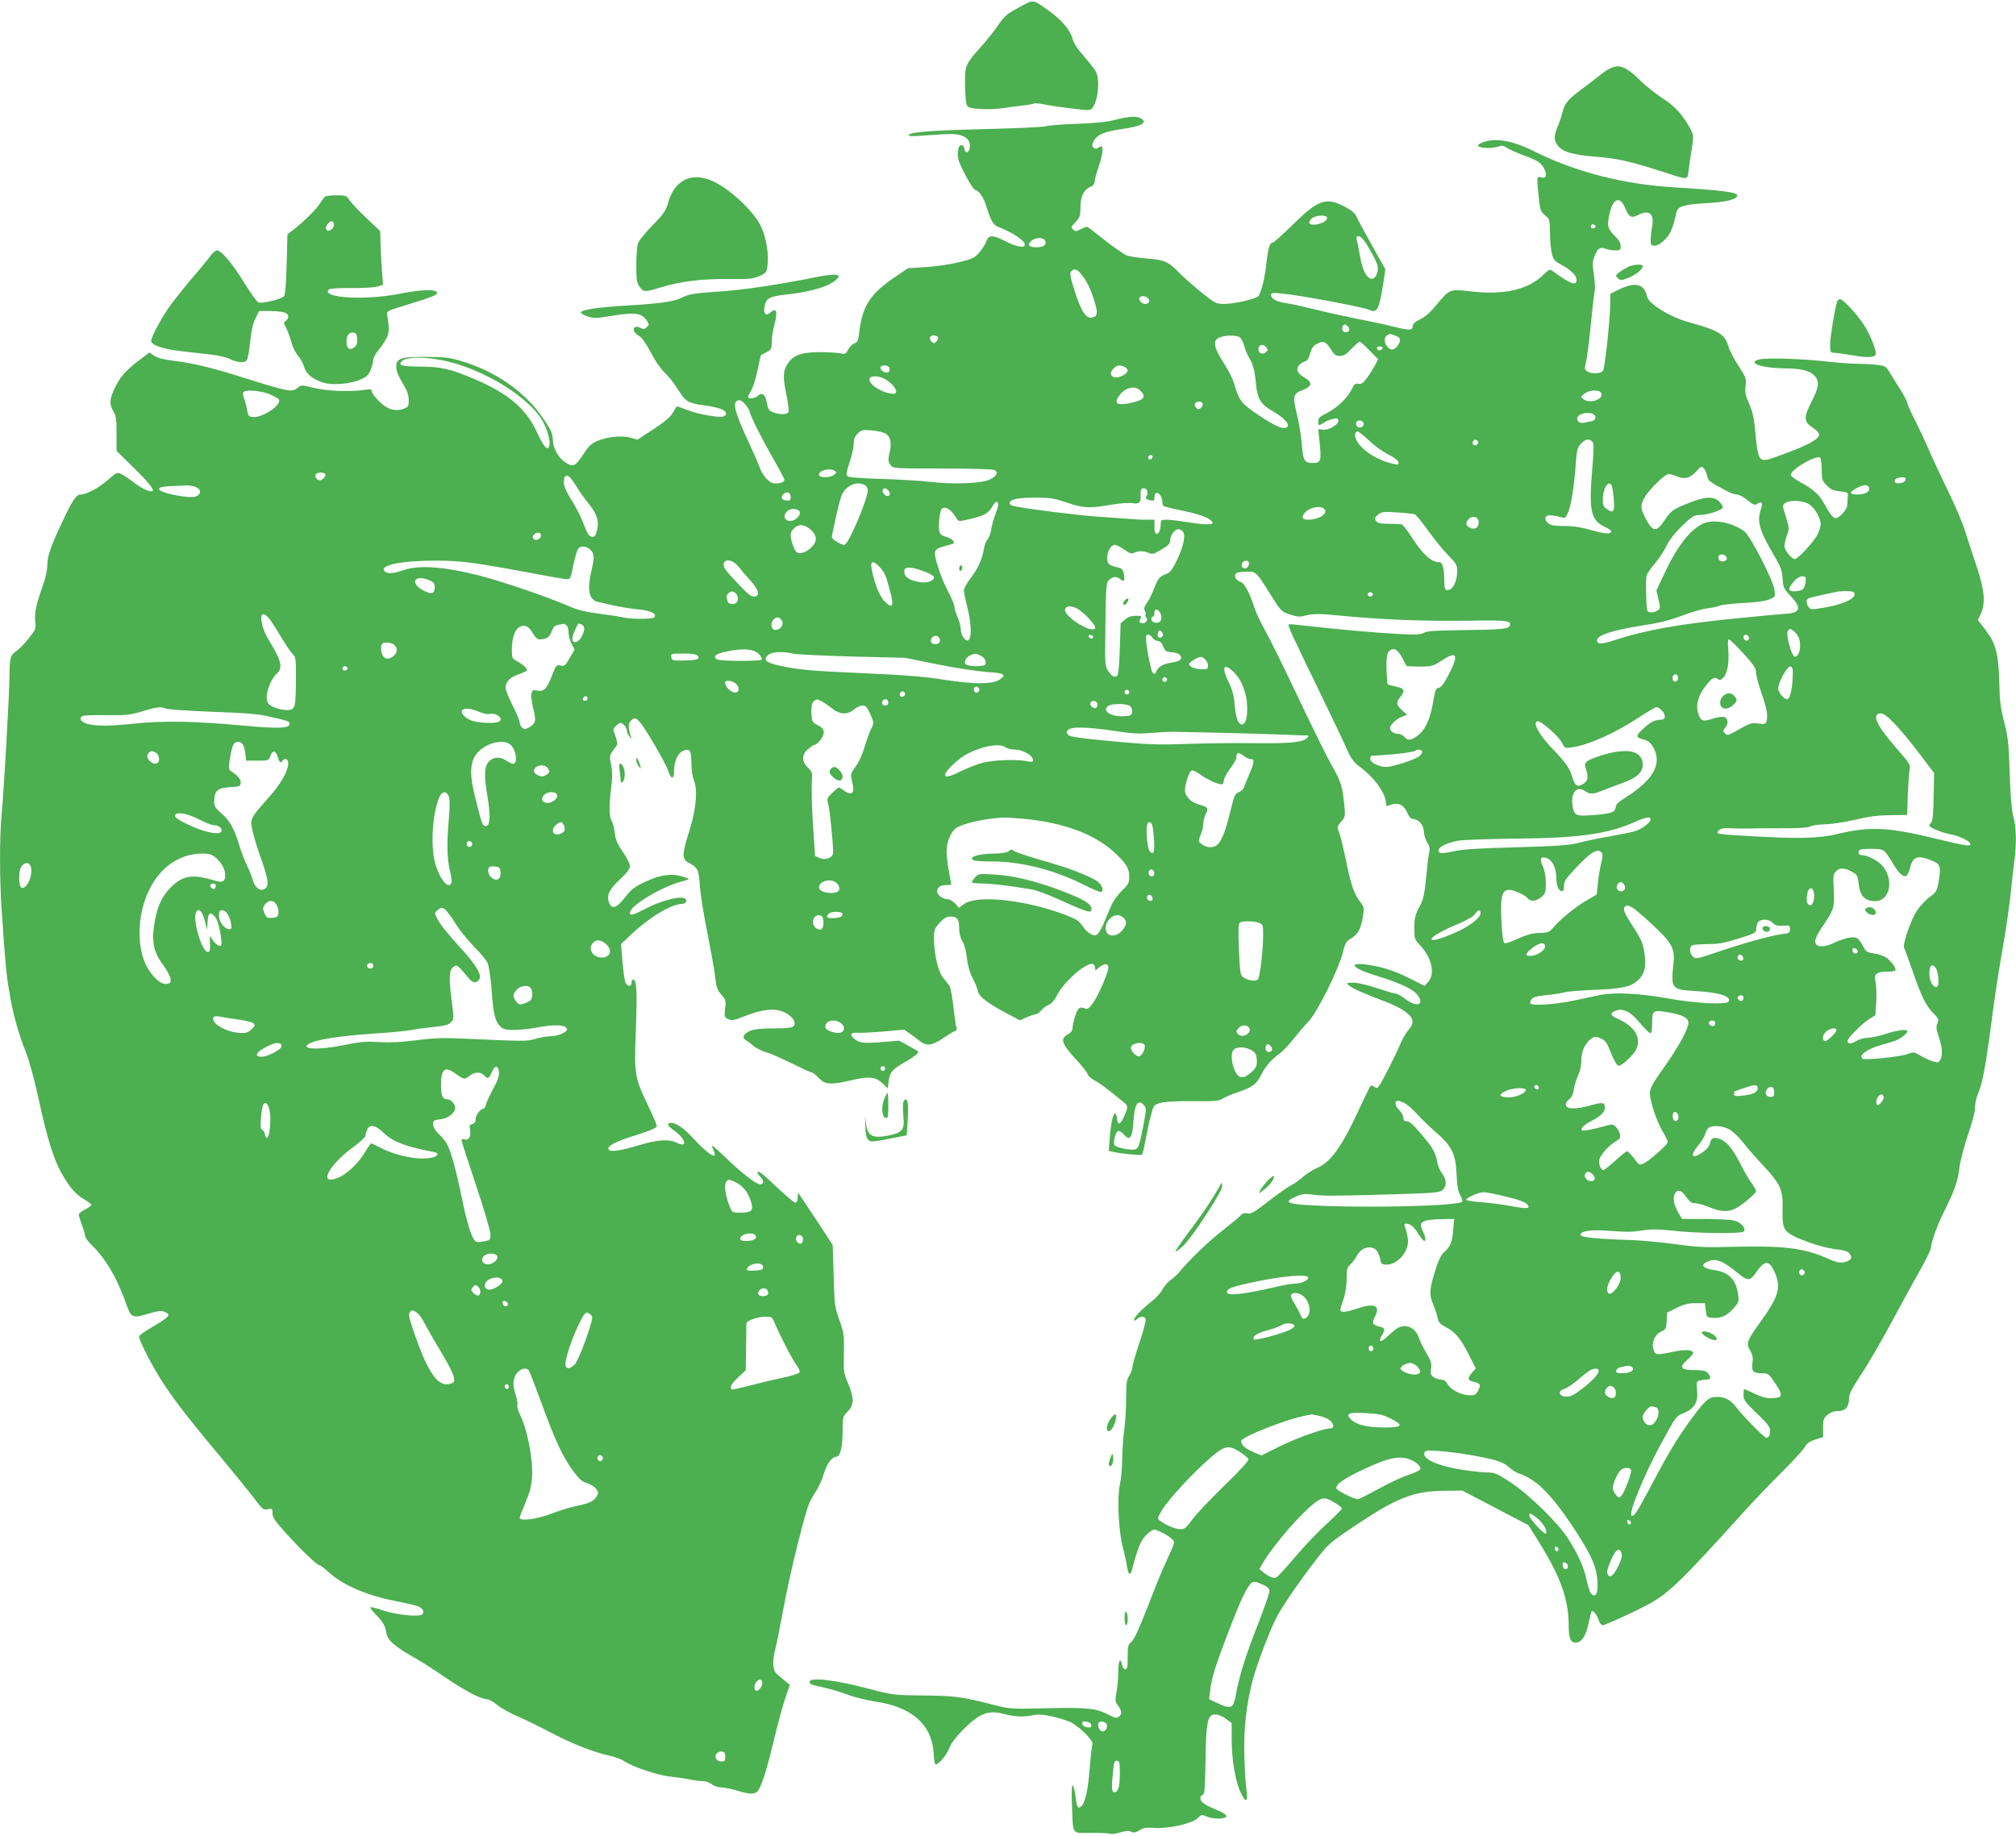 <?xml version="1.0" standalone="no"?>
<!DOCTYPE svg PUBLIC "-//W3C//DTD SVG 20010904//EN"
 "http://www.w3.org/TR/2001/REC-SVG-20010904/DTD/svg10.dtd">
<svg version="1.0" xmlns="http://www.w3.org/2000/svg"
 width="1280pt" height="1166pt" viewBox="0 0 1280 1166"
 preserveAspectRatio="xMidYMid meet">
<g transform="translate(0,1166) scale(0.1,-0.1)"
fill="#4caf50" stroke="none">
<path d="M6479 11618 c-90 -49 -101 -58 -150 -130 -22 -32 -69 -90 -105 -130
-95 -107 -98 -114 -97 -240 1 -59 6 -116 12 -126 8 -16 25 -20 85 -24 41 -3
101 -1 133 4 32 5 90 13 129 17 39 4 75 11 80 14 5 3 39 0 74 -8 36 -7 114
-18 174 -25 103 -13 110 -12 123 6 36 49 48 179 21 229 -9 17 -44 61 -77 99
-42 48 -65 83 -72 113 -14 53 -71 119 -153 177 -100 71 -93 70 -177 24z"/>
<path d="M10158 11182 c-40 -31 -95 -74 -123 -94 -75 -55 -103 -88 -114 -139
-6 -25 -20 -67 -31 -93 -24 -57 -25 -84 -4 -114 32 -46 90 -64 244 -77 147
-12 208 -26 440 -100 151 -49 144 -49 151 10 3 28 12 90 20 138 13 87 13 88
-11 133 -47 86 -95 139 -174 190 -43 29 -101 74 -130 102 -124 122 -162 128
-268 44z"/>
<path d="M7080 10899 c-52 -14 -125 -21 -240 -25 -91 -3 -179 -10 -196 -15
-18 -6 -198 -14 -400 -19 -325 -8 -455 -18 -472 -35 -12 -12 11 -12 145 -2
109 8 151 8 183 -2 46 -14 66 -44 56 -86 -8 -31 -30 -28 -34 4 -2 14 -9 21
-20 19 -12 -2 -18 -16 -20 -47 -3 -37 5 -60 45 -138 26 -51 55 -96 64 -98 28
-9 55 -49 73 -110 26 -84 43 -114 72 -125 103 -40 184 -96 169 -120 -10 -15
-58 -4 -127 31 -77 39 -101 38 -116 -4 -7 -19 -27 -51 -45 -71 -29 -34 -42
-40 -132 -62 -55 -13 -149 -27 -210 -30 l-110 -7 -88 -60 c-154 -105 -202
-181 -222 -350 -6 -49 -10 -60 -30 -67 -13 -5 -31 -23 -40 -40 -15 -29 -18
-30 -53 -23 -20 4 -80 7 -132 7 -106 -1 -155 -17 -189 -60 -39 -50 -43 -89
-20 -200 12 -56 19 -109 16 -118 -7 -19 -50 -21 -95 -5 -31 11 -35 17 -47 77
-8 40 -29 51 -54 28 -19 -17 -61 -22 -61 -7 0 6 9 26 21 45 11 19 29 76 39
127 10 50 20 92 22 94 2 1 18 10 36 19 29 15 32 21 32 64 0 26 7 72 15 102 25
94 16 122 -27 83 -26 -23 -42 -4 -34 40 10 54 31 65 141 77 163 18 278 54 320
100 17 18 16 19 -7 25 -13 3 -69 -3 -124 -14 -225 -46 -468 -83 -604 -91 -174
-12 -203 -16 -250 -40 -51 -25 -140 -38 -350 -50 -187 -11 -291 -27 -292 -45
0 -5 20 -16 44 -24 38 -13 55 -13 143 2 155 26 199 21 231 -28 16 -24 16 -27
1 -42 -14 -14 -21 -15 -43 -4 -50 23 -55 -27 -5 -53 17 -9 42 -46 73 -104 28
-54 63 -105 87 -127 22 -20 58 -64 79 -98 57 -90 67 -96 174 -111 94 -13 138
-30 138 -52 0 -7 -7 -14 -15 -18 -28 -10 -162 13 -229 40 -37 14 -68 25 -70
23 -1 -2 -13 -21 -26 -43 -16 -26 -54 -58 -123 -103 l-100 -65 -44 13 c-55 15
-148 6 -211 -21 -37 -16 -55 -33 -86 -81 -52 -81 -67 -88 -118 -54 -44 29 -77
90 -78 143 0 41 -19 78 -82 164 -111 151 -291 273 -495 334 -75 23 -107 27
-223 28 -166 1 -196 -9 -194 -67 1 -24 15 -59 40 -99 29 -48 38 -73 39 -108 0
-43 -2 -45 -37 -57 -53 -18 -104 0 -155 53 -24 24 -43 51 -43 60 0 13 -9 14
-57 7 -89 -12 -230 -6 -314 15 -74 18 -77 18 -99 0 -38 -31 -48 -29 -383 76
-173 54 -287 81 -411 96 -60 7 -99 18 -118 32 l-29 20 -74 -56 c-82 -64 -115
-102 -150 -178 -30 -64 -31 -97 -5 -140 17 -28 20 -51 20 -142 l0 -109 115
-113 c103 -102 134 -144 106 -144 -23 0 -70 24 -116 60 -27 21 -62 44 -77 51
-25 11 -30 9 -80 -36 -55 -50 -138 -95 -175 -95 -29 0 -53 -36 -117 -173 -74
-157 -96 -220 -96 -278 0 -28 -11 -80 -26 -122 -44 -123 -56 -178 -50 -232 5
-48 3 -52 -43 -110 -26 -33 -61 -69 -78 -80 -37 -24 -43 -47 -43 -162 0 -101
-35 -722 -50 -879 -13 -143 -13 -397 0 -594 24 -355 30 -421 50 -533 23 -139
57 -259 104 -377 19 -47 53 -170 76 -275 64 -296 103 -416 166 -521 44 -73 77
-109 131 -141 24 -14 43 -29 43 -34 0 -5 -18 -18 -40 -29 -22 -11 -40 -26 -40
-33 0 -6 9 -36 20 -65 11 -29 20 -60 20 -70 0 -10 21 -38 46 -62 85 -83 153
-198 210 -355 37 -106 41 -108 149 -76 55 17 78 19 98 12 47 -18 35 -32 -81
-100 -40 -23 -76 -49 -79 -57 -3 -7 23 -66 57 -131 93 -178 187 -308 457 -630
83 -100 179 -218 213 -262 56 -75 62 -80 90 -74 28 5 30 4 30 -26 0 -25 16
-49 79 -119 97 -108 205 -212 221 -212 6 0 32 -20 58 -44 85 -79 241 -147 417
-181 66 -13 132 -28 148 -34 32 -13 46 -39 26 -53 -24 -16 -160 -2 -244 25
-43 15 -81 24 -84 21 -3 -2 14 -23 36 -47 47 -49 58 -68 67 -119 8 -45 52 -83
176 -153 47 -27 141 -87 209 -134 119 -81 215 -130 255 -131 10 0 39 -16 63
-36 24 -20 85 -54 135 -75 51 -22 142 -67 202 -99 131 -69 264 -122 366 -146
41 -9 86 -25 100 -35 47 -34 212 -91 290 -99 41 -5 99 -13 129 -19 29 -6 68
-11 85 -11 17 0 42 -9 56 -20 14 -11 41 -20 60 -20 19 0 64 -9 100 -20 86 -26
116 -26 135 3 25 38 54 133 101 327 24 102 57 220 72 263 l27 79 -30 24 c-16
14 -40 33 -52 44 -28 23 -31 83 -8 169 8 31 30 142 49 246 42 230 140 623 168
679 11 22 32 57 45 77 13 20 33 65 43 99 20 66 52 110 80 110 25 0 40 63 40
166 0 86 1 89 32 121 42 43 42 84 3 178 -28 66 -30 76 -27 194 2 115 0 129
-29 210 -29 82 -31 96 -36 281 l-6 195 -105 160 c-58 88 -108 163 -111 167 -4
4 -6 -7 -6 -24 0 -17 -6 -33 -12 -35 -7 -3 -60 41 -118 96 -95 91 -125 114
-125 94 0 -4 9 -17 21 -29 21 -23 19 -44 -5 -44 -25 0 -113 68 -214 165 -89
85 -101 94 -86 62 10 -20 14 -40 11 -44 -11 -10 -65 33 -130 103 -63 69 -113
104 -146 104 -32 0 -25 -17 22 -51 75 -54 84 -112 11 -74 -44 23 -120 18 -230
-15 -123 -37 -189 -47 -199 -30 -14 22 36 49 173 92 94 30 132 46 132 58 0 8
-27 71 -60 140 -79 164 -84 199 -74 440 11 272 7 350 -16 350 -6 0 -10 -9 -10
-20 0 -28 -29 -25 -40 4 -5 14 -13 73 -18 133 l-9 108 61 58 c115 110 257 196
323 197 26 0 39 18 24 33 -21 21 -142 -7 -240 -57 -99 -50 -111 -54 -111 -30
0 43 204 165 329 197 53 14 53 14 25 24 -81 31 -158 22 -268 -31 -58 -28 -81
-46 -119 -96 -53 -68 -84 -77 -101 -29 -15 45 2 81 70 145 45 42 64 67 64 84
0 14 -20 54 -45 90 -36 52 -47 78 -51 120 -4 30 -13 65 -20 77 -17 27 -18 97
-3 215 8 65 7 102 -1 143 -12 59 -13 56 35 121 6 9 4 28 -7 59 -17 44 -17 46
2 65 11 11 24 20 29 20 16 0 41 -30 41 -49 0 -9 7 -26 16 -37 15 -19 16 -19 9
1 -17 50 -17 82 0 98 22 22 30 21 55 -5 33 -35 163 -257 180 -307 21 -63 40
-65 40 -4 0 61 26 115 63 128 38 13 47 -3 47 -86 0 -38 7 -83 16 -105 25 -60
14 -183 -30 -323 -46 -145 -47 -176 -4 -199 60 -33 64 -42 72 -150 4 -55 25
-187 47 -293 21 -107 44 -231 49 -277 8 -72 14 -89 40 -118 28 -32 30 -39 24
-89 -6 -52 -5 -55 20 -66 22 -11 37 -8 108 20 111 44 191 51 251 22 49 -24 75
-64 56 -87 -9 -10 -40 -14 -126 -14 -77 0 -125 -5 -148 -15 -43 -17 -56 -44
-30 -59 10 -6 32 -23 49 -37 17 -15 52 -32 76 -39 25 -6 98 -38 164 -71 65
-32 123 -59 130 -59 6 0 26 -16 45 -35 40 -43 76 -45 208 -14 110 26 154 21
198 -21 l32 -31 5 46 c7 56 24 76 104 121 58 33 92 60 83 68 -2 2 -30 18 -62
36 l-58 32 -97 -8 c-120 -10 -150 -8 -182 15 -37 27 -33 47 10 43 19 -2 94 2
167 8 l134 12 37 -26 c20 -14 49 -36 64 -48 41 -32 79 -27 145 19 32 22 66 43
76 46 11 4 15 12 11 18 -4 7 -13 66 -20 132 -7 66 -19 127 -26 137 -7 10 -26
34 -41 53 -32 40 -56 148 -57 249 0 53 3 62 36 98 28 31 44 40 68 40 44 0 56
-16 56 -73 0 -33 7 -61 20 -83 13 -19 24 -62 29 -106 5 -48 18 -93 36 -128 16
-30 31 -68 34 -85 7 -34 66 -78 191 -144 l76 -40 43 20 c24 10 50 19 58 19 8
0 23 11 34 24 10 13 31 29 47 35 18 8 36 28 51 57 39 82 174 204 225 204 8 0
16 -9 18 -21 l3 -21 28 22 c36 29 62 20 52 -18 -13 -53 -67 -172 -96 -212 -22
-31 -35 -40 -47 -35 -36 15 -45 9 -63 -40 -10 -27 -18 -63 -19 -78 0 -20 -8
-33 -30 -45 -51 -29 -41 -59 61 -169 32 -34 60 -71 64 -83 3 -11 23 -29 44
-40 32 -16 85 -56 194 -146 20 -16 18 -33 -11 -94 -21 -44 -36 -45 -40 -2 -2
17 -7 32 -12 32 -13 0 -27 -64 -34 -157 l-6 -81 27 -6 c60 -13 178 -24 184
-18 4 4 14 48 23 97 9 50 24 119 34 155 17 64 18 65 62 77 28 8 106 12 205 11
135 -2 164 1 186 15 14 9 57 28 96 41 97 33 120 50 153 115 27 54 62 93 124
139 16 12 51 50 78 84 28 35 71 86 97 113 56 59 190 329 217 437 14 58 21 70
49 87 46 27 64 59 77 134 10 63 10 66 -16 100 -39 51 -60 113 -91 267 -15 74
-34 152 -42 172 -15 37 -14 39 12 70 26 30 27 37 21 98 -12 126 -21 155 -78
256 -32 56 -128 250 -213 430 -86 181 -179 371 -209 424 -29 52 -60 118 -69
145 -31 98 -67 165 -92 171 -29 7 -44 42 -24 55 8 5 38 9 67 9 59 0 56 3 164
-169 50 -80 56 -85 108 -103 46 -15 62 -16 97 -7 50 13 91 13 233 -1 267 -26
539 -36 845 -31 197 3 228 -1 223 -27 -5 -26 -48 -30 -291 -33 -183 -2 -237
-6 -256 -17 -20 -12 -49 -13 -155 -8 -153 8 -410 31 -580 51 -66 8 -122 13
-124 10 -7 -6 27 -80 192 -419 78 -160 157 -326 176 -370 29 -65 44 -85 85
-116 94 -70 165 -170 165 -232 0 -15 4 -18 18 -13 58 25 96 7 122 -56 7 -16
20 -29 30 -29 35 0 70 -39 70 -77 0 -20 9 -51 21 -70 14 -22 19 -42 15 -56 -4
-12 -13 -84 -20 -161 -12 -120 -18 -146 -45 -197 -26 -50 -31 -70 -31 -131 0
-68 2 -74 34 -108 76 -79 100 -182 54 -235 l-23 -25 -96 48 c-101 51 -189 78
-289 89 -110 11 -59 -32 90 -76 125 -38 218 -80 245 -113 55 -65 5 -89 -69
-34 -25 20 -53 36 -62 36 -8 0 -62 16 -120 35 -62 21 -123 35 -152 35 -47 -1
-47 -1 -25 -19 23 -19 89 -48 231 -102 45 -17 102 -45 125 -63 54 -41 59 -72
18 -118 -16 -19 -39 -59 -51 -89 -24 -60 -112 -234 -134 -264 -12 -17 -16 -17
-30 -6 -10 8 -20 10 -25 5 -4 -5 -36 -70 -70 -144 -112 -242 -179 -337 -268
-376 -29 -13 -69 -39 -90 -57 -21 -19 -56 -44 -78 -55 -22 -11 -87 -57 -144
-102 -88 -68 -108 -80 -131 -75 -19 4 -31 1 -41 -11 -8 -10 -59 -52 -114 -95
-90 -70 -210 -185 -275 -264 -14 -17 -40 -41 -58 -53 -18 -13 -41 -41 -52 -61
-10 -21 -44 -57 -75 -81 -59 -46 -105 -95 -105 -112 0 -6 8 -4 18 5 23 21 48
22 56 1 3 -8 -14 -75 -39 -149 -25 -73 -45 -143 -45 -156 0 -13 -9 -37 -20
-54 -17 -26 -20 -47 -20 -150 0 -66 -6 -154 -12 -195 -6 -41 -12 -122 -13
-180 0 -58 -7 -133 -15 -168 -18 -85 -8 -292 18 -393 11 -41 23 -96 27 -122
10 -62 22 -67 35 -15 40 152 59 192 111 231 26 19 27 19 70 -1 24 -11 54 -29
66 -41 26 -24 28 -14 -39 -161 -20 -41 -70 -165 -112 -275 -53 -135 -85 -207
-102 -220 -22 -19 -24 -29 -24 -98 0 -62 -3 -77 -15 -77 -9 0 -18 12 -21 30
-11 50 -24 23 -24 -49 0 -37 -5 -94 -11 -126 -10 -53 -9 -61 10 -86 25 -34 26
-52 5 -70 -14 -11 -24 -9 -68 14 -76 40 -134 46 -391 40 -223 -5 -233 -5 -330
20 -211 54 -252 59 -450 61 -188 2 -192 2 -350 43 -221 58 -375 75 -375 43 0
-14 13 -19 89 -35 39 -8 106 -28 148 -44 43 -17 125 -37 183 -46 226 -33 353
-143 367 -317 2 -35 7 -69 9 -77 7 -23 71 46 91 98 11 30 41 70 87 117 107
107 159 127 263 100 68 -18 129 -20 187 -6 40 9 116 -4 216 -38 57 -19 166
-123 156 -148 -4 -10 -11 -76 -17 -148 -10 -139 -29 -225 -54 -246 -22 -18
-28 -8 -36 61 -4 34 -12 66 -17 71 -7 7 -9 -31 -6 -123 8 -197 -5 -178 123
-177 60 0 114 -3 120 -6 6 -4 34 0 62 8 37 11 56 13 71 5 15 -8 27 -6 53 9 26
16 45 19 92 15 86 -7 242 27 276 61 25 25 27 25 62 10 41 -17 116 -15 122 3 2
6 -15 19 -39 30 -96 41 -123 58 -126 80 -2 13 3 23 13 25 13 3 16 31 19 213 3
254 13 301 64 298 18 0 48 -13 67 -28 l35 -26 0 -103 c0 -126 23 -263 55 -333
33 -72 50 -70 40 5 -7 48 -10 97 -14 217 -6 174 12 337 55 495 27 98 104 302
148 388 33 66 147 232 250 365 81 105 87 110 257 224 261 175 367 215 564 217
l110 1 210 -110 210 -110 68 -110 c135 -216 186 -360 187 -523 0 -84 11 -112
44 -112 38 0 65 40 82 121 8 40 17 75 19 78 9 9 34 -22 45 -55 6 -19 17 -34
25 -34 17 0 211 89 297 136 125 69 210 152 600 584 67 74 179 191 248 259 69
68 132 138 140 154 11 21 28 34 65 46 l50 16 0 58 c0 52 3 62 28 83 19 16 40
24 67 24 47 0 70 27 70 81 0 28 17 61 79 155 43 65 127 209 186 319 59 110
140 259 181 331 41 72 74 139 74 150 0 33 39 142 80 224 67 133 91 200 100
280 5 46 28 132 54 211 27 78 46 150 46 176 0 24 7 60 16 81 33 78 49 162 99
542 14 107 41 281 60 385 19 105 41 258 50 340 8 83 20 184 25 225 14 107 12
206 -7 275 -11 41 -18 126 -23 275 -6 190 -10 228 -35 325 -23 89 -29 137 -31
250 -5 183 -21 247 -86 333 l-50 65 19 41 c31 69 23 150 -29 306 -25 74 -58
175 -73 223 -15 48 -61 156 -102 240 -41 84 -95 199 -120 257 -25 58 -67 148
-94 201 -27 53 -49 102 -49 110 0 8 -19 45 -42 82 -24 37 -55 87 -69 111 -25
40 -30 43 -80 49 -30 4 -86 7 -126 7 -39 0 -133 7 -210 16 -154 17 -373 23
-416 11 -77 -21 20 -55 162 -56 108 -1 161 -14 192 -47 33 -35 28 -74 -20
-167 -51 -99 -49 -125 10 -164 22 -14 39 -32 39 -41 0 -31 -70 -69 -235 -129
-158 -57 -149 -66 -173 172 -6 62 -17 109 -37 153 -23 51 -27 71 -22 112 6 46
3 53 -45 127 -28 42 -57 98 -64 124 -23 78 -60 100 -254 154 -118 32 -254 117
-263 163 -16 79 -74 94 -175 45 l-57 -28 -2 -85 c-4 -113 -33 -380 -44 -402
-12 -22 -76 -25 -103 -5 -16 11 -16 18 -7 55 7 23 20 129 31 236 10 107 22
205 25 219 4 14 1 60 -5 102 -10 67 -10 83 5 120 18 49 34 59 71 45 14 -6 41
-10 60 -10 31 0 34 3 34 28 0 19 -12 40 -40 67 -44 43 -48 64 -29 145 21 92
66 106 97 30 25 -59 39 -67 81 -46 72 38 107 9 90 -75 -4 -24 -8 -61 -9 -81 0
-34 3 -38 26 -38 17 0 40 13 64 38 36 36 52 74 74 173 8 39 48 51 191 59 125
7 195 24 195 49 0 20 -95 33 -395 51 -324 19 -629 97 -888 226 -142 72 -256
92 -335 59 -29 -13 -34 -18 -22 -25 20 -13 92 -13 125 0 21 8 32 6 53 -9 15
-10 60 -30 100 -45 93 -33 122 -52 139 -93 17 -41 9 -57 -23 -49 -28 7 -28 6
-14 -127 8 -80 11 -89 39 -113 30 -25 31 -28 32 -112 0 -48 6 -107 12 -132 10
-39 19 -49 59 -70 63 -35 98 -69 98 -97 0 -41 -38 -27 -148 53 -22 17 -24 16
-65 -23 -96 -93 -251 -128 -461 -103 -130 16 -133 14 -215 -85 -40 -49 -73
-78 -105 -93 -31 -15 -46 -28 -46 -41 0 -30 -22 -31 -121 -5 -52 13 -155 35
-229 49 -74 15 -196 41 -270 60 -74 18 -157 37 -185 40 -58 8 -95 28 -95 52 0
14 9 15 69 9 107 -9 512 -85 550 -102 55 -25 67 -4 94 168 l13 88 -80 143
c-45 79 -89 161 -99 183 -14 31 -31 46 -80 72 -117 62 -168 44 -328 -114 -64
-62 -121 -114 -127 -114 -20 0 -30 -33 -41 -130 -10 -92 -31 -180 -50 -209
-11 -18 -153 -51 -219 -51 -50 0 -56 3 -145 74 -50 41 -114 97 -142 126 -68
70 -91 80 -209 89 -57 5 -114 14 -126 21 -36 19 -118 79 -183 132 -32 26 -62
48 -66 48 -5 0 -23 -7 -40 -16 -29 -15 -34 -15 -48 -1 -14 13 -12 18 16 47 28
29 31 40 31 92 0 69 20 112 62 131 18 7 28 20 28 33 0 11 11 54 25 94 25 72
32 130 18 130 -5 0 -15 -4 -23 -10 -19 -12 -41 6 -33 28 19 53 63 75 183 92
129 18 172 42 121 70 -28 14 -74 11 -161 -11z m1345 -618 c9 -15 -22 -38 -61
-45 -47 -9 -65 6 -39 34 19 21 88 29 100 11z m1705 -62 c0 -5 -7 -9 -15 -9
-15 0 -20 12 -9 23 8 8 24 -1 24 -14z m-1436 -138 c25 -43 49 -91 52 -107 8
-40 -11 -84 -35 -84 -33 0 -61 54 -76 143 -8 45 -17 92 -21 105 -5 17 -2 22
13 22 14 0 34 -23 67 -79z m-2056 45 c5 -24 -14 -36 -60 -36 -47 0 -58 18 -28
42 30 24 83 21 88 -6z m227 -207 c35 -42 59 -91 84 -172 22 -71 20 -93 -9
-102 -43 -14 -75 33 -121 181 -24 75 -28 99 -18 110 18 22 35 17 64 -17z m425
-154 c14 -17 5 -35 -19 -35 -22 0 -45 25 -36 40 9 15 41 12 55 -5z m1270 -180
c13 -16 6 -35 -15 -35 -18 0 -28 17 -21 35 7 19 20 19 36 0z m299 -56 c35 -12
39 -28 15 -64 -20 -31 -48 -32 -68 -3 -25 35 -17 67 20 78 1 0 15 -5 33 -11z
m-2903 -10 c3 -6 -1 -18 -10 -27 -15 -15 -17 -15 -32 0 -19 19 -11 38 16 38
10 0 22 -5 26 -11z m1913 1 c10 -5 24 -31 31 -57 7 -26 21 -59 30 -73 23 -33
38 -89 45 -171 9 -93 30 -127 106 -170 71 -41 110 -82 92 -100 -20 -20 -71 1
-179 73 -112 75 -127 94 -157 198 -9 31 -35 85 -58 120 -76 118 -84 159 -31
179 35 13 99 13 121 1z m579 -75 c23 -38 32 -45 59 -45 25 0 41 10 74 45 23
25 47 45 52 45 5 0 34 -25 63 -56 l54 -55 -19 -37 c-11 -20 -33 -57 -51 -81
-25 -34 -36 -42 -56 -38 -20 3 -27 -3 -44 -39 -26 -53 -92 -115 -159 -149 -41
-20 -51 -30 -51 -50 0 -29 3 -30 34 -10 33 22 85 35 91 24 18 -28 -60 -78
-106 -66 -10 3 -19 2 -19 -1 0 -4 5 -47 10 -96 10 -102 5 -116 -44 -116 -53 0
-63 15 -70 113 -3 48 -17 135 -31 193 -29 123 -26 134 40 159 56 22 59 47 10
76 -47 28 -58 50 -40 76 8 12 25 23 38 27 17 4 26 17 35 50 8 32 20 50 39 60
45 25 61 19 91 -29z m-408 9 c11 -12 11 -18 -2 -30 -18 -18 -48 -8 -48 15 0
33 28 42 50 15z m738 -6 c-3 -7 -11 -13 -18 -13 -7 0 -15 6 -17 13 -3 7 4 12
17 12 13 0 20 -5 18 -12z m-5978 -74 c266 -50 582 -247 656 -408 28 -61 40
-117 30 -142 -11 -28 -35 2 -78 94 -68 147 -182 244 -393 334 -153 65 -211 79
-342 80 -121 1 -145 7 -124 32 24 29 130 33 251 10z m2847 -50 c3 -8 1 -20 -5
-26 -13 -13 -52 7 -52 27 0 20 49 19 57 -1z m1494 6 c29 -16 23 -38 -17 -57
-55 -27 -94 7 -55 46 23 23 43 26 72 11z m-1515 -81 c56 -34 84 -89 47 -89
-63 0 -153 54 -153 91 0 27 62 26 106 -2z m1614 -69 c41 -41 24 -61 -67 -80
-85 -17 -105 0 -62 54 38 48 96 59 129 26z m-5536 -20 c30 -12 59 -27 65 -34
28 -33 -103 -122 -167 -114 -23 3 -28 9 -34 48 -4 25 -13 57 -19 72 -6 15 -8
32 -4 37 10 18 101 12 159 -9z m8463 3 c15 -39 -72 -69 -113 -38 -19 15 -19
15 5 35 30 25 99 28 108 3z m-5433 -74 c14 -17 26 -36 26 -43 0 -19 79 -176
154 -306 36 -63 66 -120 66 -126 0 -15 -23 -24 -60 -24 -34 0 -78 48 -99 107
-7 21 -39 94 -71 163 -71 152 -95 227 -79 247 18 20 35 16 63 -18z m2902 10
c3 -6 -1 -18 -9 -27 -13 -12 -19 -13 -31 -3 -8 7 -12 19 -9 27 6 17 39 19 49
3z m2472 -65 c13 -4 22 -14 22 -25 0 -11 -9 -20 -22 -23 -13 -3 -35 -7 -49
-10 -17 -4 -31 0 -39 9 -26 31 32 64 88 49z m-1451 -60 c7 -18 -14 -35 -34
-27 -7 3 -13 14 -13 24 0 24 38 26 47 3z m-3032 -68 c27 -18 37 -60 25 -112
-13 -53 -12 -66 6 -89 14 -19 27 -20 327 -20 172 0 320 -4 330 -9 28 -13 16
-39 -28 -61 -52 -25 -229 -32 -375 -15 -58 7 -198 15 -312 19 -134 4 -211 10
-218 17 -9 9 -5 31 14 87 14 42 26 94 26 117 0 31 6 47 26 67 24 24 30 25 91
20 36 -4 76 -13 88 -21z m3067 -43 c33 -32 87 -71 121 -88 38 -19 63 -37 66
-49 2 -16 -1 -18 -26 -13 -101 20 -206 86 -239 149 -16 31 -13 58 6 58 7 0 39
-26 72 -57z m693 -14 c0 -7 -8 -15 -17 -17 -18 -3 -25 18 -11 32 10 10 28 1
28 -15z m725 6 c10 -12 10 -45 0 -168 -23 -270 -10 -330 78 -372 23 -11 42
-23 42 -28 0 -20 -40 -18 -124 6 -66 19 -115 27 -173 27 -64 0 -86 4 -104 18
-15 13 -20 25 -16 37 7 18 37 17 105 -1 19 -5 25 0 38 32 20 46 39 170 49 309
6 88 10 103 33 128 29 30 53 34 72 12z m-2792 -97 c-6 -18 -28 -21 -28 -4 0 9
7 16 16 16 9 0 14 -5 12 -12z m4248 -77 c1 -68 4 -75 33 -104 24 -25 42 -33
83 -37 49 -5 53 -7 50 -30 -1 -14 -2 -38 -3 -55 0 -29 -49 -85 -74 -85 -17 0
-37 26 -71 89 -32 60 -72 96 -156 141 -32 17 -58 37 -58 45 0 32 146 120 185
111 6 -2 11 -35 11 -75z m-727 -42 c7 -33 10 -36 131 -100 19 -11 45 -19 58
-19 13 0 43 -16 67 -36 38 -31 46 -34 64 -22 28 17 35 5 21 -37 -26 -78 -10
-132 85 -294 41 -70 50 -93 53 -145 4 -56 8 -65 47 -106 75 -79 69 -111 -22
-117 -32 -2 -173 -15 -313 -29 -368 -36 -584 -75 -783 -140 -79 -26 -107 -26
-107 0 0 33 103 66 298 96 95 14 162 31 240 60 59 23 132 44 162 47 30 3 64
11 75 16 11 6 79 14 150 18 85 4 143 12 169 23 38 16 38 17 33 58 -8 62 -152
344 -191 373 -73 56 -192 80 -258 52 -86 -36 -173 -149 -258 -335 l-43 -92 13
-56 c13 -53 13 -57 -6 -71 -10 -7 -30 -13 -44 -11 -25 3 -25 4 -28 108 -2 58
-1 114 2 125 3 11 26 45 51 74 26 30 60 82 76 115 20 40 55 84 101 129 63 60
75 67 112 67 49 1 138 30 144 47 2 7 -8 24 -22 38 -34 34 -87 33 -184 -5 -110
-44 -123 -52 -162 -112 -51 -77 -75 -77 -117 1 -40 73 -41 95 -5 152 34 52
125 139 146 139 9 0 34 -7 56 -16 49 -20 83 -9 125 38 24 27 29 29 42 15 8 -8
18 -30 22 -48z m-5539 31 c13 -9 12 -12 -4 -25 -26 -20 -96 -20 -96 0 0 29 68
46 100 25z m-3234 -22 c6 -10 -20 -38 -35 -38 -17 1 -33 20 -28 34 7 18 52 22
63 4z m1550 -16 c6 -4 26 -32 45 -62 18 -30 52 -79 76 -107 54 -68 69 -114 53
-172 -9 -35 -15 -42 -33 -39 -15 2 -27 17 -40 53 -29 76 -53 124 -97 194 -25
40 -40 77 -40 96 0 42 11 54 36 37z m8482 -19 c-4 -23 -68 -32 -68 -9 0 16 15
24 48 25 17 1 23 -4 20 -16z m-6607 -33 c10 -6 19 -20 19 -31 0 -59 -124 -349
-149 -349 -9 0 -31 9 -50 21 -25 15 -32 25 -28 42 3 12 14 66 26 119 11 53 27
112 34 131 27 64 95 95 148 67z m4743 -6 c3 -9 9 -46 12 -83 8 -79 -3 -95 -44
-63 -24 18 -27 26 -25 72 3 67 41 116 57 74z m-8995 -5 c37 -13 42 -43 9 -60
-36 -19 -238 20 -238 46 0 11 18 15 73 18 39 1 84 4 98 5 14 1 40 -3 58 -9z
m10628 -5 c9 -25 -24 -44 -75 -44 -52 0 -53 16 -1 42 43 22 68 23 76 2z
m-6229 -16 c16 -16 15 -38 -2 -38 -18 0 -39 27 -31 40 8 13 18 13 33 -2z
m1646 -4 c3 -8 2 -24 -4 -34 -8 -14 -5 -19 13 -24 34 -9 37 -8 37 19 0 15 6
25 15 25 17 0 35 -30 35 -59 0 -11 4 -22 9 -25 4 -3 61 -17 125 -30 115 -24
175 -49 184 -74 5 -16 -50 -15 -163 3 -49 8 -107 15 -127 15 -33 0 -38 -3 -38
-22 0 -39 -12 -68 -26 -68 -10 0 -14 13 -14 45 l0 45 -47 0 c-27 -1 -77 2
-113 5 -36 3 -130 10 -210 15 -124 9 -436 48 -522 66 -16 3 -28 11 -28 18 0
25 51 36 162 36 98 0 121 -4 201 -31 104 -36 144 -38 281 -14 55 9 115 14 136
10 43 -7 55 4 52 48 -1 15 0 32 3 38 9 14 32 11 39 -7z m-2264 -41 c0 -21 -4
-24 -27 -21 -32 4 -39 20 -18 41 21 21 45 11 45 -20z m1301 -106 c-13 -34 -26
-80 -28 -102 -3 -22 -13 -49 -23 -60 -9 -11 -20 -40 -24 -65 -9 -60 -39 -124
-86 -185 -22 -29 -40 -62 -40 -74 0 -13 10 -59 21 -104 38 -147 26 -257 -22
-198 -10 13 -19 38 -19 56 0 18 -9 52 -20 76 -11 24 -20 54 -20 66 0 12 -18
54 -39 95 -22 40 -52 112 -66 161 -31 100 -28 110 39 128 22 6 47 13 53 15 24
6 1 34 -38 44 -29 8 -40 17 -45 36 -9 34 4 136 17 145 26 16 60 -9 95 -66 10
-17 13 -17 85 0 89 21 114 35 141 81 15 26 24 32 32 24 8 -8 4 -28 -13 -73z
m5159 65 c39 -20 80 -89 80 -133 0 -14 -10 -44 -22 -67 -27 -48 -123 -152
-142 -152 -21 0 -66 55 -66 82 0 14 7 45 16 69 15 42 14 48 -7 118 -23 72 -23
73 -4 87 27 20 104 17 145 -4z m-3072 -34 c28 -28 -33 -68 -104 -68 -36 0 -43
14 -21 42 28 36 100 51 125 26z m-3330 -20 c5 -26 -35 -60 -66 -56 -58 7 -26
82 32 76 19 -2 32 -9 34 -20z m3905 -14 c8 -3 45 -48 82 -100 37 -52 94 -123
127 -157 56 -57 61 -65 60 -108 0 -50 -22 -103 -48 -113 -26 -10 -34 2 -34 52
0 83 -10 122 -32 122 -50 0 -103 48 -174 158 -29 45 -59 83 -66 83 -7 1 -44 2
-82 3 -55 1 -71 5 -80 19 -9 15 -7 22 14 39 23 19 34 20 122 14 53 -3 103 -9
111 -12z m405 -45 c4 -36 -21 -55 -53 -41 -29 13 -32 34 -9 57 24 24 58 15 62
-16z m-4235 -57 c16 -16 27 -36 27 -53 0 -52 -93 -114 -124 -83 -16 16 -36 76
-36 110 0 21 23 47 50 57 23 8 52 -3 83 -31z m2357 -7 c19 -23 6 -91 -36 -179
-27 -56 -44 -81 -63 -88 -51 -20 -56 -26 -82 -92 -14 -36 -35 -80 -48 -96 -16
-23 -19 -34 -12 -49 6 -10 8 -21 4 -24 -3 -4 -1 -13 6 -20 14 -18 -11 -42 -34
-33 -13 4 -14 10 -5 26 10 18 8 20 -29 20 -28 0 -48 -7 -68 -24 l-28 -24 -5
-161 c-3 -95 -9 -164 -16 -171 -16 -16 -37 -4 -60 33 -18 30 -19 49 -16 252 3
271 5 300 21 319 21 25 51 29 72 10 25 -23 33 -13 25 30 -5 28 -13 37 -34 42
-62 13 -72 22 -72 62 0 43 23 82 49 82 10 0 37 -14 60 -30 33 -24 45 -28 61
-20 25 13 63 13 94 -1 22 -10 32 -8 81 22 46 27 55 38 55 61 0 30 30 68 54 68
7 0 19 -7 26 -15z m-4075 -24 c0 -22 -32 -38 -46 -24 -9 9 -9 16 1 28 15 19
45 16 45 -4z m313 -91 c26 -24 27 -52 7 -135 -21 -88 -19 -151 5 -175 11 -11
23 -20 28 -20 4 0 45 -10 92 -21 47 -11 122 -24 168 -28 83 -8 122 -26 108
-50 -9 -13 -145 -14 -201 -1 -22 5 -92 16 -156 24 -90 12 -135 23 -200 52
-127 56 -429 158 -569 193 -219 54 -373 64 -467 31 -68 -24 -106 -25 -122 -6
-32 38 107 66 327 66 153 0 243 -12 547 -68 116 -22 231 -43 257 -46 53 -8 48
-15 72 103 9 40 21 79 27 87 17 20 52 17 77 -6z m7211 -44 c8 -10 8 -16 -3
-25 -18 -15 -46 -3 -46 20 0 22 32 26 49 5z m-6272 -62 c15 -19 49 -59 75 -88
56 -61 66 -99 29 -104 -19 -3 -40 12 -99 75 -89 93 -104 115 -96 137 11 30 59
20 91 -20z m3243 16 c0 -23 -26 -38 -41 -23 -14 14 0 43 22 43 12 0 19 -7 19
-20z m-2348 -17 c35 -38 42 -54 68 -151 28 -103 18 -122 -33 -71 -34 34 -70
125 -84 216 -7 42 13 44 49 6z m296 -35 c28 -11 52 -26 52 -33 0 -23 -40 -38
-85 -32 -61 9 -95 27 -102 55 -11 47 28 50 135 10z m5586 -36 c2 -4 1 -23 -3
-42 -6 -29 -12 -35 -40 -41 -37 -8 -61 -3 -61 13 0 5 12 25 28 44 25 32 64 45
76 26z m-8739 -16 c29 -13 35 -20 35 -46 0 -40 -19 -46 -69 -21 -92 47 -62
107 34 67z m1955 -96 c12 -22 4 -46 -16 -54 -16 -6 -44 3 -44 14 0 5 -3 15 -6
23 -7 19 22 48 42 40 8 -3 19 -13 24 -23z m7095 6 c0 -30 -77 -64 -185 -83
-89 -15 -94 -15 -107 3 -18 25 -16 52 5 57 28 8 155 36 182 41 14 2 43 3 65 2
32 -1 40 -5 40 -20z m-3060 5 c7 -12 -12 -24 -25 -16 -11 7 -4 25 10 25 5 0
11 -4 15 -9z m-1877 -95 c46 -24 128 -114 115 -127 -31 -31 -206 83 -190 124
8 21 39 22 75 3z m534 -41 c9 -35 -10 -56 -42 -48 -21 6 -27 28 -10 38 6 3 10
15 10 26 0 32 32 19 42 -16z m-5659 -27 c13 -18 47 -71 75 -118 28 -47 60 -94
71 -104 19 -18 21 -30 20 -160 -1 -172 -5 -190 -44 -194 -39 -5 -110 16 -130
39 -30 32 3 147 54 193 39 35 26 85 -54 214 -43 70 -61 162 -32 162 9 0 27
-15 40 -32z m3245 0 c26 -26 2 -68 -37 -68 -21 0 -31 36 -15 58 17 25 34 28
52 10z m-1360 -40 c7 -7 12 -27 12 -45 0 -19 8 -50 19 -71 l19 -37 -31 -53
c-27 -49 -33 -53 -58 -48 -26 5 -29 2 -54 -63 -32 -84 -52 -105 -94 -96 -27 6
-31 3 -37 -20 -3 -14 2 -56 12 -96 20 -77 16 -93 -29 -119 -21 -12 -28 -12
-41 -1 -9 7 -16 22 -16 32 0 11 -20 60 -45 109 -25 49 -45 100 -45 113 0 36
26 64 77 83 27 9 52 21 57 25 10 9 -20 38 -62 61 -30 16 -32 21 -32 70 0 73
16 125 45 144 33 22 61 10 88 -37 14 -25 29 -39 42 -39 44 0 63 13 78 50 11
30 21 39 43 43 16 2 31 5 35 6 3 0 10 -4 17 -11z m96 6 c20 -8 20 -36 1 -73
-25 -50 -70 -52 -59 -3 7 29 32 82 38 82 3 0 11 -3 20 -6z m7723 -75 c24 -46
11 -129 -21 -129 -20 0 -58 137 -45 162 9 17 13 18 32 5 12 -8 28 -25 34 -38z
m-4034 5 c-8 -20 -33 -17 -33 4 0 10 3 22 7 25 10 11 32 -13 26 -29z m-1416
-38 c-9 -24 -57 -21 -57 4 0 27 31 43 49 25 7 -7 11 -21 8 -29z m974 29 c-1
-15 -24 -12 -29 3 -3 9 2 13 12 10 10 -1 17 -7 17 -13z m377 -5 c7 -11 21 -20
33 -20 13 0 25 -11 34 -34 13 -31 20 -35 56 -38 26 -2 46 -9 53 -20 15 -25 -1
-37 -64 -47 -51 -8 -80 -28 -93 -64 -4 -9 -7 -9 -18 1 -14 12 -50 219 -42 235
8 13 28 7 41 -13z m3785 5 c7 -16 -8 -29 -23 -20 -15 9 -12 35 4 35 8 0 16 -7
19 -15z m-34 -104 c67 -74 81 -95 81 -123 0 -18 16 -78 35 -132 34 -96 42
-147 29 -181 -5 -13 -15 -15 -50 -9 -45 6 -51 4 -147 -51 -45 -25 -50 -26 -65
-12 -14 15 -14 18 2 36 24 26 17 65 -12 69 -12 2 -45 -4 -73 -13 -59 -20 -74
-13 -89 44 -14 53 5 112 58 176 33 41 50 49 68 34 12 -10 19 -9 36 9 26 25 38
96 31 180 -4 38 -2 62 4 62 6 0 47 -40 92 -89z m-8565 53 c23 -23 20 -50 -10
-73 -39 -31 -74 -6 -74 53 0 13 3 26 7 29 12 13 62 7 77 -9z m2313 -56 c14
-14 23 -30 19 -36 -7 -12 -265 -11 -283 1 -30 19 -11 35 60 50 102 22 171 17
204 -15z m4086 -25 l28 -53 57 -2 c95 -3 111 1 165 37 98 66 112 38 44 -90
-29 -56 -48 -81 -63 -83 -17 -2 -22 -15 -33 -80 -18 -108 -46 -175 -86 -211
-48 -42 -75 -48 -96 -22 -9 11 -29 21 -42 21 -34 0 -60 26 -48 48 14 26 43 49
75 62 l30 11 -32 29 c-37 34 -39 48 -12 83 36 46 29 57 -47 72 -18 4 -33 10
-34 13 -10 124 -8 186 8 204 28 31 55 18 86 -39z m-3863 26 c25 -5 194 -13
375 -18 l330 -8 209 -42 c114 -23 255 -44 312 -48 112 -7 128 -17 78 -50 -44
-29 -167 -28 -351 1 -125 20 -239 29 -505 41 -345 15 -421 22 -550 51 -78 18
-95 36 -59 66 26 20 88 23 161 7z m-610 -14 c17 -21 -3 -27 -93 -29 -68 -1
-72 0 -75 22 -3 21 -1 22 76 22 58 0 83 -4 92 -15z m1794 3 c27 -11 42 -40 31
-58 -9 -14 -108 -13 -123 2 -15 15 2 46 31 58 30 12 32 12 61 -2z m1428 -25
c10 -9 18 -27 18 -40 0 -20 -5 -23 -34 -23 -45 0 -86 16 -86 33 0 12 49 42 74
46 5 0 18 -6 28 -16z m-5447 -52 c7 -12 -12 -24 -25 -16 -11 7 -4 25 10 25 5
0 11 -4 15 -9z m5637 -38 c42 -44 71 -119 76 -198 4 -75 -8 -125 -32 -125 -24
0 -39 39 -47 125 -5 60 -15 97 -39 146 -49 99 -28 126 42 52z m3540 -28 c-4
-79 -18 -135 -35 -135 -20 0 -57 43 -57 67 0 40 58 145 78 141 14 -3 17 -14
14 -73z m-727 -1 c0 -10 -8 -20 -17 -22 -18 -3 -26 27 -11 42 12 11 28 0 28
-20z m-3245 -9 c0 -8 -7 -15 -15 -15 -8 0 -15 7 -15 15 0 8 7 15 15 15 8 0 15
-7 15 -15z m-2732 -32 c26 -35 6 -64 -32 -44 -27 15 -49 48 -40 62 8 14 56 2
72 -18z m1538 -24 c10 -17 -13 -36 -27 -22 -12 12 -4 33 11 33 5 0 12 -5 16
-11z m954 -24 c0 -8 -7 -15 -15 -15 -8 0 -15 7 -15 15 0 8 7 15 15 15 8 0 15
-7 15 -15z m-1424 -6 c8 -14 -18 -31 -30 -19 -9 9 0 30 14 30 5 0 12 -5 16
-11z m-2016 -34 c0 -8 -7 -15 -15 -15 -16 0 -20 12 -8 23 11 12 23 8 23 -8z
m1488 -19 c15 -8 44 -28 66 -45 49 -39 96 -41 138 -6 16 14 41 25 54 25 21 0
29 -10 50 -55 24 -55 24 -56 5 -93 -10 -20 -29 -73 -42 -116 -14 -48 -36 -97
-57 -124 -26 -35 -32 -50 -27 -71 17 -69 17 -91 0 -97 -10 -4 -28 2 -45 15
-16 11 -31 21 -34 21 -2 0 -21 -15 -41 -34 -35 -33 -36 -36 -26 -74 10 -35 30
-239 31 -304 0 -35 -49 -54 -89 -35 l-26 12 -13 195 c-7 107 -10 227 -8 266 5
68 4 72 -24 99 -41 40 -41 84 1 119 17 14 34 26 38 26 21 0 61 51 61 77 0 22
-8 32 -38 48 -35 19 -37 23 -40 76 -2 42 1 61 13 73 20 19 19 19 53 2z m422
-6 c0 -13 -7 -20 -20 -20 -19 0 -27 20 -13 33 13 14 33 6 33 -13z m1327 -6 c3
-8 1 -20 -6 -27 -14 -14 -47 15 -37 32 10 16 36 13 43 -5z m207 -17 c11 -8 17
-23 14 -38 -3 -21 -9 -24 -52 -27 -81 -5 -142 34 -100 65 23 17 115 17 138 0z
m-6119 -17 c14 -5 148 -14 298 -20 208 -7 292 -14 357 -30 126 -29 131 -31
128 -49 -5 -26 -71 -28 -274 -10 -321 30 -526 34 -713 14 -169 -18 -266 -17
-313 5 -32 15 -36 36 -9 45 11 3 80 5 153 4 110 -2 145 2 203 19 115 34 132
37 170 22z m9495 -10 c29 -29 26 -60 -4 -60 -39 0 -68 -15 -115 -59 -48 -45
-47 -54 9 -68 26 -7 41 -20 57 -49 58 -101 2 -205 -170 -314 -50 -31 -67 -47
-69 -67 -4 -32 -27 -40 -150 -49 -103 -8 -114 -2 -124 62 -12 84 29 129 82 89
26 -19 53 -19 105 4 24 10 79 30 122 46 97 34 137 69 137 119 0 26 -7 44 -25
61 -34 35 -125 34 -232 0 -106 -34 -119 -45 -104 -86 17 -50 14 -77 -14 -95
-38 -25 -56 -15 -72 41 -17 59 -43 95 -135 190 -80 84 -121 165 -84 165 25 0
136 -99 154 -137 16 -34 18 -35 59 -29 107 14 274 89 428 190 55 36 106 66
113 66 6 0 21 -9 32 -20z m-7508 -10 c24 -10 53 -17 64 -14 46 12 100 -34 58
-50 -31 -12 -134 -6 -174 10 -41 17 -66 46 -55 64 10 16 59 12 107 -10z m8989
-77 c36 -38 107 -123 157 -190 l92 -122 -3 -150 c-1 -103 -6 -154 -15 -163 -6
-6 -12 -16 -12 -21 0 -12 77 -44 140 -56 58 -12 120 -43 120 -61 0 -16 -26
-12 -217 34 -303 74 -420 80 -628 30 -116 -28 -249 -31 -555 -13 -214 12 -220
13 -197 36 13 13 31 16 74 14 32 -2 83 -3 113 -2 30 1 126 2 213 2 108 -1 165
3 180 11 12 7 56 13 97 14 43 1 125 14 190 29 87 21 141 28 222 29 l107 1 4
130 c3 72 8 144 12 160 6 28 -1 40 -85 135 -128 146 -160 220 -97 220 16 0 44
-21 88 -67z m-4957 -44 c112 -17 159 -20 231 -13 50 4 122 8 160 7 134 -2 501
-11 660 -17 88 -4 166 -6 174 -6 10 0 11 -3 2 -14 -24 -29 -105 -38 -338 -35
-125 2 -320 -1 -433 -5 -179 -6 -239 -4 -468 17 -203 19 -267 28 -279 40 -13
13 -14 19 -3 31 18 23 121 21 294 -5z m-5534 -84 c7 -8 15 -35 18 -60 l5 -45
71 0 c71 0 72 0 83 31 15 38 34 34 47 -9 9 -33 20 -40 31 -22 13 21 35 10 35
-17 0 -48 -46 -129 -122 -215 -119 -134 -120 -136 -107 -203 6 -32 30 -114 55
-183 46 -129 52 -170 32 -190 -29 -29 -70 -2 -84 53 -4 17 -19 55 -34 85 -15
30 -38 89 -50 130 -31 106 -63 163 -115 206 -36 31 -45 44 -45 70 0 76 19 92
115 97 43 2 50 5 53 24 3 22 -15 46 -56 73 -22 15 -23 17 -12 84 6 38 15 77
21 87 12 23 42 25 59 4z m1697 0 c39 -28 55 -125 20 -125 -7 0 -25 9 -42 20
-41 27 -81 25 -110 -5 -31 -30 -33 -91 -9 -229 20 -120 16 -181 -11 -181 -22
0 -24 6 -69 186 -31 126 -32 189 -7 246 36 78 169 129 228 88z m3147 -20 c11
-8 39 -15 61 -15 47 0 108 -34 113 -63 3 -15 -2 -17 -40 -10 -69 13 -208 7
-278 -10 -36 -9 -101 -35 -145 -57 -120 -61 -127 -24 -12 74 83 71 254 117
301 81z m2646 -30 c0 -8 -10 -21 -23 -30 -36 -23 -167 -65 -205 -65 -47 0
-102 28 -102 51 0 11 3 19 8 20 4 0 34 2 67 4 92 5 203 20 211 28 13 13 44 7
44 -8z m-8039 -5 c20 -11 26 -54 9 -65 -31 -19 -82 33 -59 61 14 17 24 18 50
4z m6906 -20 c14 -11 34 -20 44 -20 26 0 24 -20 -10 -98 -15 -37 -31 -75 -34
-85 -4 -9 -18 -22 -31 -27 -18 -6 -28 -21 -36 -52 -6 -24 -21 -79 -32 -123
-25 -95 -51 -150 -77 -165 -29 -15 -63 -12 -90 9 -24 18 -24 19 -8 60 10 23
17 55 17 72 0 16 7 43 15 60 20 37 16 43 -39 59 -47 13 -79 40 -91 78 -8 29
21 131 41 139 8 3 30 -7 49 -21 41 -31 112 -65 138 -66 11 0 17 8 17 23 0 12
18 46 40 76 22 29 40 61 40 70 0 35 13 38 47 11z m-4416 -82 c10 -18 8 -24 -7
-35 -10 -7 -24 -13 -32 -13 -21 0 -52 19 -52 33 0 40 72 51 91 15z m-629 -183
c4 -16 3 -77 -2 -135 -14 -151 -12 -252 6 -325 9 -36 14 -71 10 -80 -17 -46
-73 19 -102 120 -31 109 -20 309 23 418 19 47 52 48 65 2z m685 18 c9 -22 -33
-55 -66 -51 -54 6 -26 68 30 68 18 0 32 -6 36 -17z m-2267 -159 c35 -19 76
-34 91 -34 30 0 54 -23 44 -41 -14 -22 -107 -4 -202 41 -87 40 -110 61 -80 73
24 10 83 -6 147 -39z m5241 6 c245 -25 438 -97 562 -210 78 -72 97 -103 97
-160 0 -35 -6 -47 -47 -86 -27 -26 -57 -69 -70 -100 -13 -30 -34 -80 -47 -111
-14 -32 -32 -62 -41 -68 -22 -14 -64 12 -94 58 -20 30 -39 42 -105 67 -250 96
-563 130 -644 70 l-33 -24 -25 27 c-14 15 -35 27 -47 27 -30 0 -67 27 -67 49
0 26 20 41 57 41 18 0 33 2 33 4 0 2 -7 40 -15 83 -8 43 -15 101 -15 128 0 59
29 127 62 148 46 30 188 61 304 66 18 0 78 -4 135 -9z m3969 -4 c0 -19 -56
-61 -100 -74 -19 -6 -89 -20 -155 -32 -66 -11 -154 -29 -195 -40 -63 -17 -126
-22 -400 -30 -243 -6 -345 -13 -403 -26 -55 -12 -81 -14 -89 -6 -23 23 32 57
120 74 31 5 197 11 367 13 392 3 579 29 744 101 83 37 111 42 111 20z m-6900
-35 c5 -11 7 -27 4 -35 -7 -18 -47 -31 -63 -21 -18 11 -12 43 11 59 29 21 35
20 48 -3z m3735 2 c4 -10 9 -52 12 -94 6 -79 -3 -103 -28 -73 -14 17 -25 143
-15 169 7 20 22 19 31 -2z m-4319 -114 c10 -17 -13 -36 -27 -22 -12 12 -4 33
11 33 5 0 12 -5 16 -11z m8972 -57 c10 -10 33 -44 51 -75 37 -64 68 -92 87
-76 6 5 17 30 23 54 17 68 51 77 143 38 47 -20 52 -37 38 -124 -11 -66 -14
-71 -58 -105 -26 -19 -61 -57 -79 -83 -40 -60 -95 -218 -83 -240 4 -9 29 -77
55 -151 57 -164 82 -214 130 -263 34 -35 36 -40 26 -65 -9 -22 -8 -39 9 -86
23 -67 26 -124 7 -149 -11 -16 -16 -16 -52 -4 -22 8 -57 24 -77 37 -36 21 -39
21 -80 6 -40 -16 -264 -39 -280 -29 -33 19 25 62 117 88 33 9 74 21 90 27 32
12 75 46 75 60 0 15 -59 8 -137 -17 -43 -14 -95 -25 -117 -25 -21 0 -53 -9
-72 -21 -32 -20 -54 -19 -54 2 0 17 90 107 135 136 l42 26 6 90 c2 49 0 106
-5 125 -13 46 6 62 73 62 26 0 50 4 53 8 8 13 -28 62 -60 83 -16 10 -51 22
-77 25 -43 6 -50 11 -67 44 -10 20 -26 42 -34 49 -21 18 -78 8 -147 -24 -60
-28 -101 -32 -118 -11 -15 18 -3 50 50 127 63 94 68 112 62 221 -5 88 -4 97
16 117 24 24 53 21 106 -8 25 -14 31 -25 35 -67 9 -83 39 -116 107 -116 92 0
120 135 46 223 -29 34 -94 68 -130 69 -22 0 -31 19 -16 33 3 4 37 7 75 7 53 0
72 -4 86 -18z m-1799 -6 c9 -10 8 -27 -3 -67 -7 -30 -17 -87 -21 -127 l-7 -72
-67 -39 c-73 -44 -160 -114 -206 -168 -29 -33 -36 -36 -90 -37 -43 -1 -80 -11
-132 -34 -39 -18 -78 -32 -86 -32 -11 0 -16 22 -21 92 -13 196 -4 248 47 248
29 -1 98 -32 116 -53 19 -24 55 -21 88 7 25 22 28 31 28 88 0 41 -7 79 -19
106 -23 51 -14 68 28 52 31 -12 56 -61 57 -117 1 -56 13 -87 32 -91 13 -3 17
4 17 32 0 30 11 46 73 112 98 105 141 130 166 100z m-8799 -32 c38 -33 60 -74
60 -114 0 -39 -19 -47 -73 -30 -134 41 -197 31 -272 -44 -60 -60 -91 -130
-107 -246 -15 -106 0 -170 58 -248 25 -33 46 -73 47 -89 2 -24 -2 -28 -27 -31
-45 -5 -119 77 -147 165 -51 161 -16 374 85 510 72 97 175 152 288 153 47 0
62 -5 88 -26z m-1174 -59 c14 -55 -26 -143 -59 -132 -19 6 -21 105 -2 133 21
32 53 31 61 -1z m2982 -31 c4 -44 -20 -62 -53 -40 -24 16 -34 54 -18 70 4 4
21 6 38 4 25 -3 30 -8 33 -34z m4149 0 c8 -20 -8 -36 -26 -25 -15 10 -8 41 9
41 6 0 13 -7 17 -16z m-2015 -71 c22 -20 23 -49 2 -57 -43 -17 -114 1 -114 29
0 41 76 61 112 28z m4998 -8 c16 -19 6 -45 -19 -45 -23 0 -35 28 -20 46 15 18
24 18 39 -1z m-8940 -8 c0 -8 -3 -17 -7 -20 -9 -9 -34 13 -27 24 8 14 34 11
34 -4z m10145 -38 c11 -35 -4 -91 -23 -87 -20 4 -26 28 -17 74 7 38 30 46 40
13z m-4197 -42 c2 -10 -3 -17 -12 -17 -18 0 -29 16 -21 31 9 14 29 6 33 -14z
m-5563 -41 c9 -14 15 -37 13 -53 -3 -24 -8 -28 -39 -31 -30 -3 -37 1 -47 23
-16 34 -15 45 5 67 22 25 50 23 68 -6z m8608 -18 c12 -6 68 -53 124 -105 130
-120 149 -156 138 -256 -17 -154 -11 -161 137 -170 153 -8 234 -34 213 -67
-13 -22 -213 -11 -390 21 -181 32 -335 40 -430 20 -27 -6 -104 -22 -170 -36
-118 -24 -259 -33 -269 -16 -3 4 1 16 8 26 9 13 34 20 92 26 43 4 95 12 114
17 19 6 101 13 182 16 183 7 239 19 284 58 47 41 59 91 44 182 -10 60 -21 85
-71 161 -56 87 -67 113 -52 128 9 10 21 9 46 -5z m-7473 -99 c24 -41 78 -107
118 -148 41 -40 81 -89 89 -109 8 -20 19 -94 24 -166 11 -153 22 -200 54 -232
20 -20 34 -24 89 -24 35 0 100 7 143 15 118 23 193 18 193 -12 0 -18 -60 -43
-106 -43 -20 0 -61 -7 -92 -16 -58 -17 -58 -17 -484 2 -103 5 -170 2 -273 -11
-96 -13 -166 -16 -238 -12 -85 5 -120 2 -223 -19 -167 -34 -293 -27 -213 13
48 23 189 45 389 59 113 7 228 18 255 24 28 6 90 14 139 19 68 7 93 13 109 29
20 21 20 22 3 154 -18 140 -14 183 18 202 18 11 22 8 94 -78 25 -30 49 -31 66
-3 16 25 -23 92 -108 185 -93 102 -140 159 -161 201 -17 34 -17 35 5 53 20 16
25 17 44 5 11 -8 41 -48 66 -88z m-1590 16 l15 -60 3 53 c3 60 20 67 53 22 18
-24 43 -155 33 -172 -8 -13 -42 10 -58 40 -15 26 -15 26 -13 -28 2 -43 -1 -55
-13 -55 -37 0 -97 196 -76 250 13 35 41 11 56 -50z m145 41 c9 -13 19 -40 22
-60 5 -29 3 -36 -11 -36 -30 0 -66 46 -66 85 0 28 4 35 20 35 11 0 27 -11 35
-24z m7955 5 c0 -30 -74 -86 -165 -125 -96 -41 -145 -54 -145 -38 0 15 69 54
172 97 54 23 93 46 103 61 19 29 35 31 35 5z m-4050 -5 c0 -17 -22 -26 -66
-26 -36 0 -42 8 -22 28 17 17 88 16 88 -2z m-122 -47 c4 -46 -16 -65 -46 -43
-36 25 -20 88 21 82 17 -2 23 -11 25 -39z m1904 24 c25 -22 23 -46 -8 -82 -27
-33 -70 -41 -92 -19 -20 20 -14 67 13 93 28 29 61 32 87 8z m4123 -33 c15 -16
29 -20 64 -18 43 3 46 1 46 -22 0 -23 -5 -26 -50 -31 -67 -9 -250 -59 -413
-115 -128 -43 -135 -45 -153 -28 -22 19 -25 59 -6 71 6 4 50 8 97 8 69 0 107
7 197 35 101 31 113 37 113 58 0 13 5 32 10 43 15 26 71 26 95 -1z m-3261 0
c24 -9 26 -14 26 -74 0 -96 -20 -269 -33 -284 -13 -16 -59 -10 -92 12 -20 13
-22 26 -29 177 -5 126 -3 164 6 171 18 11 92 10 122 -2z m-4152 -130 c49 -38
37 -90 -20 -90 -60 0 -93 57 -56 94 21 21 46 20 76 -4z m5968 -20 c0 -25 -54
-60 -92 -60 -34 0 -35 10 -5 37 50 46 97 57 97 23z m1985 -30 c0 -22 -29 -18
-33 3 -3 14 1 18 15 15 10 -2 18 -10 18 -18z m-727 -43 c2 -10 -3 -17 -12 -17
-18 0 -29 16 -21 31 9 14 29 6 33 -14z m-8698 -53 c0 -8 -9 -14 -20 -14 -22 0
-28 26 -7 33 16 6 27 -1 27 -19z m9919 -8 c18 -22 26 -112 11 -121 -22 -13
-50 32 -50 79 0 56 15 71 39 42z m-8921 -128 c13 -13 16 -47 6 -72 -3 -8 -22
-20 -42 -27 -32 -11 -37 -10 -54 11 -24 29 -23 49 4 77 23 25 67 30 86 11z
m7702 -62 c0 -8 -4 -17 -8 -20 -13 -8 -35 11 -28 23 10 16 36 14 36 -3z m-737
-90 c18 -7 55 -41 82 -75 28 -33 56 -61 63 -61 8 0 12 20 12 65 0 80 6 83 102
67 88 -15 128 -35 128 -65 0 -38 -58 -147 -139 -262 -108 -153 -113 -163 -101
-222 12 -66 52 -171 85 -222 14 -24 25 -48 23 -55 -4 -17 -111 -112 -147 -131
-24 -12 -32 -12 -40 -3 -6 7 -22 28 -37 46 -14 17 -29 32 -34 32 -4 0 -38 -27
-74 -60 -37 -33 -71 -60 -76 -60 -16 0 -32 41 -26 66 8 31 58 88 102 115 30
18 35 25 29 48 -3 14 -15 35 -26 46 -17 17 -23 18 -61 7 -82 -23 -147 -36
-154 -29 -11 10 16 37 60 59 56 28 86 57 86 84 0 35 -14 37 -95 14 -89 -25
-148 -24 -153 3 -2 10 7 26 21 37 17 13 26 33 30 65 4 25 16 64 27 87 12 25
20 62 20 92 0 58 23 111 61 139 24 17 29 17 61 4 27 -12 39 -25 56 -68 32 -77
45 -102 59 -106 15 -5 90 63 109 98 39 76 -4 151 -113 199 -48 21 -54 36 -20
50 31 12 43 12 80 -4z m-8820 -50 c108 -16 123 -28 83 -63 -25 -22 -37 -25
-81 -21 -87 7 -180 65 -159 99 4 7 19 8 38 4 17 -4 71 -12 119 -19z m3825 -22
c30 -20 26 -58 -6 -62 -36 -5 -92 17 -92 37 0 40 56 55 98 25z m5552 3 c0 -19
-10 -27 -26 -20 -21 8 -17 33 6 33 11 0 20 -6 20 -13z m-2960 -32 c24 -29 -36
-69 -65 -45 -19 16 -19 25 1 44 20 20 48 20 64 1z m3730 -16 c0 -14 -55 -69
-70 -69 -22 0 -22 31 0 56 24 24 70 33 70 13z m-9872 -100 c4 -20 -85 -69
-128 -69 -48 0 -35 29 30 62 57 31 93 33 98 7z m5479 5 c7 -20 -12 -63 -33
-71 -17 -6 -53 30 -54 55 0 27 77 42 87 16z m803 -9 c13 -16 6 -35 -15 -35
-15 0 -24 19 -17 38 6 16 17 15 32 -3z m-131 -20 c33 -16 41 -33 41 -80 0 -25
-8 -40 -35 -64 -51 -45 -81 -42 -105 12 -25 54 -26 122 -2 136 25 15 69 13
101 -4z m-4771 -143 c2 -23 -8 -54 -36 -105 -22 -39 -42 -84 -46 -99 -3 -16
-11 -28 -16 -28 -19 0 -50 -40 -50 -66 0 -18 -6 -28 -21 -31 -18 -5 -20 -11
-14 -40 7 -41 -9 -66 -36 -58 -11 4 -19 2 -19 -5 0 -6 41 -133 91 -282 50
-149 91 -289 92 -311 2 -41 2 -41 -42 -50 -33 -6 -47 -5 -56 5 -23 25 -53 122
-85 283 -18 88 -45 201 -61 250 -24 76 -36 97 -74 135 -31 30 -45 52 -45 71 0
24 4 27 47 32 49 5 93 40 93 74 0 22 -29 53 -50 53 -30 0 -40 23 -40 88 0 106
25 126 96 72 47 -35 54 -36 87 -10 32 25 69 26 92 0 22 -24 31 -19 50 27 18
42 39 39 43 -5z m2452 23 c0 -8 -7 -15 -15 -15 -8 0 -15 7 -15 15 0 8 7 15 15
15 8 0 15 -7 15 -15z m4150 -121 c0 -17 -22 -14 -28 4 -2 7 3 12 12 12 9 0 16
-7 16 -16z m1390 -4 c0 -26 -30 -40 -96 -47 -46 -5 -54 -3 -54 11 0 9 1 16 3
16 1 0 27 9 57 20 72 25 90 25 90 0z m105 -25 c0 -25 -4 -30 -25 -30 -28 0
-39 27 -19 51 20 24 44 13 44 -21z m-1577 13 c-8 -24 -71 -49 -118 -46 -54 4
-57 17 -10 40 41 21 134 25 128 6z m2272 -46 c0 -11 -9 -27 -20 -37 -17 -16
-20 -16 -26 -2 -7 20 13 57 31 57 8 0 15 -8 15 -18z m-3041 -37 c16 -8 51 -39
77 -68 27 -30 81 -82 120 -116 102 -88 126 -137 132 -265 3 -76 9 -110 24
-135 10 -19 15 -37 11 -42 -29 -28 -653 -42 -982 -21 -132 8 -149 21 -75 53
39 18 57 20 103 14 72 -10 131 -10 502 1 281 8 309 11 328 28 28 25 27 65 -3
105 -14 18 -28 52 -31 74 -10 59 -29 91 -104 179 -46 55 -73 78 -88 78 -17 0
-23 6 -23 23 0 13 -11 34 -25 47 -28 26 -33 60 -10 60 9 0 29 -7 44 -15z
m-7204 -68 c6 -60 -6 -152 -20 -152 -6 0 -11 10 -13 23 -2 13 -10 26 -17 28
-11 4 -12 22 -8 77 3 40 10 78 16 85 17 21 35 -5 42 -61z m5549 55 c15 -18 15
-26 -4 -126 -29 -148 -32 -156 -72 -156 -39 0 -105 17 -112 29 -10 15 7 83 22
89 9 3 25 -6 39 -23 37 -43 54 -19 60 90 7 107 29 138 67 97z m3391 -63 c8
-23 -7 -45 -24 -35 -6 4 -11 18 -11 32 0 30 26 32 35 3z m-8224 -108 c62 -61
141 -91 327 -127 35 -7 21 -28 -24 -36 -81 -15 -214 11 -316 63 -31 16 -59 29
-62 29 -2 0 -21 -26 -40 -59 -58 -94 -155 -171 -217 -171 -59 0 15 110 132
197 49 36 89 72 89 79 0 7 4 24 10 38 14 39 52 34 101 -13z m8550 17 c21 -12
60 -49 86 -82 26 -34 84 -100 129 -148 110 -118 125 -152 122 -277 -3 -140 4
-149 174 -212 46 -17 112 -34 148 -39 77 -9 97 -16 110 -40 12 -22 -4 -37 -47
-46 -22 -4 -52 3 -109 29 -144 62 -271 78 -589 70 -181 -5 -232 -2 -370 17
-88 12 -214 24 -280 26 -220 7 -320 17 -320 33 0 24 64 34 170 26 136 -9 150
-9 230 3 53 8 99 7 190 -3 134 -16 422 -20 444 -6 23 15 -12 58 -56 70 -21 6
-104 11 -186 11 l-147 0 -20 33 c-30 49 -41 95 -28 123 16 35 44 29 74 -16 21
-31 33 -40 56 -40 15 0 56 -11 90 -25 83 -34 133 -33 189 4 53 36 109 86 109
99 0 5 -13 27 -29 50 -17 22 -48 76 -70 120 -48 95 -84 140 -127 158 -42 17
-60 10 -67 -26 -4 -19 -21 -39 -50 -59 -67 -46 -79 -19 -22 49 19 23 38 54 41
69 4 14 13 32 22 39 25 19 90 14 133 -10z m-867 -287 c20 -22 14 -41 -13 -41
-24 0 -45 25 -37 45 8 21 29 19 50 -4z m-5450 -45 c46 -19 83 -62 102 -119 21
-63 10 -77 -63 -77 -53 0 -54 1 -69 36 -27 63 -38 142 -24 159 15 18 13 18 54
1z m4884 -91 c105 -25 141 -39 154 -59 14 -21 -14 -22 -105 -5 -51 10 -136 21
-189 25 -54 4 -98 11 -98 16 0 13 80 48 110 48 14 0 71 -11 128 -25z m-321
-214 c-7 -79 -17 -105 -57 -141 -21 -18 -37 -52 -59 -123 -36 -115 -38 -149
-10 -213 11 -27 24 -64 27 -83 6 -28 16 -39 52 -58 60 -31 93 -71 146 -175
l44 -87 -26 -30 c-29 -35 -26 -47 16 -56 39 -9 44 -18 25 -55 -13 -25 -21 -30
-53 -30 -53 1 -119 34 -140 70 -12 21 -25 30 -42 30 -14 0 -36 7 -48 16 -19
13 -21 21 -16 54 5 32 1 47 -29 97 -19 32 -40 75 -47 95 -20 65 -79 94 -133
67 -12 -6 -41 -30 -64 -52 -46 -44 -67 -43 -40 2 23 39 22 48 -10 56 -50 12
-55 23 -32 67 35 69 -6 86 -116 48 -66 -23 -105 -26 -105 -7 1 6 9 37 20 67
12 34 19 82 20 128 0 60 3 75 21 90 11 9 30 33 41 53 24 44 54 62 94 57 30 -3
48 -28 59 -80 5 -24 10 -28 39 -28 67 0 136 76 136 150 -1 19 -7 52 -14 73
-12 32 -12 37 1 37 27 0 51 -19 79 -65 16 -25 32 -45 37 -45 12 0 8 29 -9 61
-31 62 -9 75 130 78 l69 1 -6 -69z m-4443 -27 c9 -3 16 -12 16 -19 0 -16 -23
-25 -66 -25 -24 0 -34 5 -34 15 0 24 52 41 84 29z m314 -28 c2 -10 -1 -23 -7
-29 -16 -16 -44 14 -35 37 8 22 38 17 42 -8z m-1941 -113 c9 -22 -33 -55 -66
-51 -32 4 -41 36 -15 55 25 19 73 17 81 -4z m7776 -37 c18 -7 60 -36 95 -65
70 -58 82 -58 123 1 52 76 81 77 114 6 46 -99 31 -157 -85 -318 -90 -125 -95
-140 -68 -185 16 -28 19 -46 15 -79 -8 -53 4 -66 59 -66 41 0 44 -2 84 -62 52
-78 50 -92 -13 -96 -38 -2 -63 4 -114 27 -36 17 -67 31 -69 31 -2 0 -4 -17 -4
-37 0 -33 9 -45 85 -118 83 -79 94 -99 79 -139 -3 -9 -12 -16 -18 -16 -14 0
-147 135 -191 193 -35 47 -72 67 -123 67 -53 0 -76 -20 -166 -144 -89 -123
-137 -201 -252 -419 -88 -165 -110 -200 -125 -192 -21 13 75 249 180 444 105
193 101 187 153 209 67 28 91 69 83 143 -5 53 -4 57 17 63 13 3 33 6 46 6 26
0 28 16 5 42 -13 14 -31 18 -85 18 -87 0 -100 18 -45 65 20 18 37 37 37 43 0
22 -53 25 -129 8 -101 -21 -110 -21 -121 10 -17 44 4 97 44 117 33 15 35 20
38 69 l3 53 60 30 c47 23 73 30 120 30 l60 0 5 -45 c5 -44 6 -45 44 -48 52 -4
89 12 132 60 34 38 36 44 30 85 -13 98 -58 145 -151 158 -75 11 -93 34 -41 55
31 13 52 12 89 -4z m-6088 -31 c0 -17 -8 -20 -54 -23 -40 -2 -52 0 -49 10 13
38 103 49 103 13z m6611 -26 c10 -17 -13 -36 -27 -22 -12 12 -4 33 11 33 5 0
12 -5 16 -11z m-1166 -45 c0 -44 -63 -119 -80 -94 -13 20 -4 57 26 102 29 46
54 42 54 -8z m-1985 7 c9 -16 -37 -41 -77 -41 -20 0 -77 -9 -125 -21 -206 -48
-313 -60 -313 -34 0 24 37 37 205 71 156 32 298 43 310 25z m-5131 -7 c26 -10
19 -33 -16 -54 -38 -23 -61 -25 -76 -7 -15 18 10 54 41 60 12 2 25 5 29 6 3 0
13 -2 22 -5z m-136 -56 c15 -15 16 -45 1 -54 -6 -3 -20 3 -32 14 -17 17 -18
23 -7 36 15 19 22 20 38 4z m1836 -24 c9 -22 -1 -34 -29 -34 -29 0 -41 16 -25
35 16 20 46 19 54 -1z m3395 -30 c50 -35 62 -122 20 -144 -16 -9 -21 -5 -33
24 -8 19 -26 51 -39 72 -14 20 -23 43 -20 50 7 19 43 18 72 -2z m-5044 -54 c0
-22 -29 -18 -33 3 -3 14 1 18 15 15 10 -2 18 -10 18 -18z m-577 -56 c12 -8 34
-39 48 -67 15 -29 55 -100 91 -159 86 -144 108 -195 93 -214 -7 -8 -27 -14
-45 -14 -66 0 -125 95 -205 325 -31 90 -38 121 -29 131 15 18 20 17 47 -2z
m1112 -29 c0 -39 -82 -264 -108 -295 -30 -36 -62 -37 -62 -2 0 54 69 238 116
310 12 18 18 20 34 12 11 -6 20 -17 20 -25z m1157 -32 c31 -76 115 -239 140
-271 14 -18 23 -39 20 -46 -3 -7 -52 -23 -114 -36 -59 -12 -154 -35 -210 -50
-56 -15 -105 -25 -108 -22 -13 14 -1 36 43 77 l47 44 2 143 c1 79 2 148 2 154
1 18 71 43 119 43 40 1 44 -1 59 -36z m3301 -21 c2 -7 -14 -20 -40 -31 -54
-24 -208 -64 -216 -56 -16 16 21 42 83 57 37 10 77 24 89 32 25 18 78 17 84
-2z m502 -148 c0 -8 -7 -14 -15 -14 -15 0 -21 21 -9 33 10 9 24 -2 24 -19z
m283 -116 c23 -27 17 -42 -15 -46 -34 -4 -101 24 -96 40 7 19 50 38 73 32 11
-3 28 -15 38 -26z m1356 3 c27 -17 -6 -41 -56 -41 -37 0 -44 3 -41 18 2 11 16
19 38 23 19 4 37 7 40 8 3 0 11 -3 19 -8z m-7001 -23 c5 -7 42 -103 82 -213
83 -228 133 -336 200 -427 38 -51 55 -66 88 -76 24 -7 49 -24 58 -37 15 -23
15 -27 0 -50 -20 -30 -45 -41 -136 -60 -36 -8 -101 -28 -145 -45 -92 -36 -205
-52 -205 -28 0 8 17 52 37 99 28 65 37 101 41 160 7 115 -31 306 -77 398 -12
23 -19 50 -16 60 3 10 -2 37 -10 61 -23 64 -19 112 10 144 26 28 56 34 73 14z
m6792 -2 c0 -22 -39 -64 -108 -117 -55 -41 -72 -49 -102 -47 -45 4 -50 37 -7
49 15 4 53 30 85 57 31 27 66 54 77 60 28 16 55 15 55 -2z m-6920 -101 c0 -8
-4 -15 -9 -15 -13 0 -22 16 -14 24 11 11 23 6 23 -9z m7018 -7 c17 -17 15 -57
-2 -64 -21 -8 -56 14 -56 34 0 20 18 42 35 42 6 0 16 -5 23 -12z m266 -124
c38 -14 3 -114 -39 -114 -24 0 -45 25 -45 53 0 20 39 67 55 67 7 0 20 -3 29
-6z m-1686 -71 c89 -44 78 -58 -45 -57 -109 1 -176 18 -208 54 -32 35 -10 43
97 37 82 -4 109 -10 156 -34z m-450 16 c29 -6 59 -20 72 -34 22 -24 20 -45 -4
-45 -42 0 -208 -59 -314 -111 l-123 -61 -45 19 c-54 22 -84 47 -84 72 0 27
303 146 420 164 14 3 26 5 27 6 1 0 24 -4 51 -10z m-505 -229 c26 -16 50 -37
53 -45 4 -10 -47 -66 -153 -169 -87 -85 -179 -181 -203 -215 -38 -52 -49 -61
-75 -61 -31 0 -95 26 -129 53 -19 14 -19 16 15 73 39 65 198 236 308 331 87
74 112 79 184 33z m1446 -16 c175 -31 221 -44 260 -79 20 -18 47 -36 61 -40
105 -32 200 -123 332 -318 115 -172 156 -253 167 -334 14 -99 -4 -150 -39
-109 -6 8 -18 45 -26 82 -16 80 -55 166 -119 266 -64 100 -246 277 -365 356
-84 55 -101 62 -144 62 -26 0 -96 7 -153 16 -159 23 -265 70 -249 109 6 16 16
17 98 11 50 -4 129 -14 177 -22z m-5493 -15 c10 -17 -13 -36 -27 -22 -12 12
-4 33 11 33 5 0 12 -5 16 -11z m5145 -25 c31 -16 52 -40 47 -54 -2 -6 -37 -23
-78 -36 -41 -14 -127 -54 -191 -90 -64 -35 -121 -64 -127 -64 -23 0 -131 53
-136 67 -10 25 46 65 178 126 164 77 235 88 307 51z m1385 -58 c6 -17 -42
-144 -63 -166 -13 -13 -17 -12 -34 9 -10 13 -19 32 -19 42 0 26 27 89 47 111
19 21 61 24 69 4z m-1875 -212 c21 -13 39 -28 39 -33 0 -5 -42 -47 -94 -95
-52 -47 -131 -129 -177 -183 -153 -176 -143 -167 -172 -159 -14 3 -38 17 -53
30 l-28 23 26 44 c66 112 245 318 331 380 47 34 65 33 128 -7z m1279 -94 c38
-30 69 -85 55 -98 -9 -9 -105 95 -105 114 0 20 7 18 50 -16z m595 -28 c0 -18
-20 -15 -23 4 -3 10 1 15 10 12 7 -3 13 -10 13 -16z m-460 -170 c0 -18 -20
-15 -23 4 -3 10 1 15 10 12 7 -3 13 -10 13 -16z m401 -27 c4 -17 -3 -43 -22
-81 -30 -59 -50 -76 -65 -53 -10 16 -5 35 26 107 26 56 51 68 61 27z m-341
-80 c0 -28 -29 -25 -33 3 -3 19 0 23 15 20 10 -2 18 -12 18 -23z m-1927 -122
c22 -11 32 -22 32 -37 0 -13 -32 -103 -70 -202 -77 -195 -120 -330 -140 -439
-19 -106 -29 -112 -119 -70 l-54 25 6 53 c10 84 32 153 111 361 78 202 104
260 138 309 21 30 31 30 96 0z m-3188 -623 c0 -22 -28 -53 -41 -45 -14 9 -11
42 7 59 18 19 34 12 34 -14z m2088 -263 c3 -15 -2 -18 -25 -15 -17 2 -29 10
-31 21 -3 15 2 18 25 15 17 -2 29 -10 31 -21z m100 0 c5 -23 -15 -47 -33 -40
-17 6 -29 39 -20 53 11 17 49 7 53 -13z m-2423 -202 c0 -25 -4 -30 -24 -30
-32 0 -49 28 -31 50 7 9 23 15 34 13 16 -2 21 -10 21 -33z m2505 -106 c0 -84
-10 -119 -35 -119 -17 0 -19 26 -8 133 5 56 9 67 24 67 17 0 19 -9 19 -81z"/>
<path d="M6090 8049 c0 -11 5 -17 10 -14 6 3 10 13 10 21 0 8 -4 14 -10 14 -5
0 -10 -9 -10 -21z"/>
<path d="M7142 7848 c-14 -14 -16 -28 -2 -28 5 0 14 9 20 20 12 22 1 27 -18 8z"/>
<path d="M10940 7240 c-14 -14 -20 -31 -18 -48 4 -39 48 -42 84 -7 24 24 25
28 11 48 -19 30 -51 33 -77 7z"/>
<path d="M5271 6771 c-8 -14 -4 -24 19 -46 32 -30 60 -28 60 5 0 23 -33 60
-55 60 -8 0 -19 -8 -24 -19z"/>
<path d="M6404 6255 c-12 -9 -44 -14 -89 -15 -105 0 -178 -25 -129 -44 9 -3
60 -6 114 -6 183 0 399 -55 585 -150 53 -27 101 -47 106 -44 19 11 7 44 -23
67 -46 34 -187 88 -363 137 -82 24 -157 49 -166 56 -13 12 -18 12 -35 -1z"/>
<path d="M6192 6090 c-12 -13 -22 -27 -22 -32 0 -4 29 -8 65 -8 60 0 183 -15
321 -39 29 -5 110 -36 182 -69 71 -33 144 -63 161 -67 27 -6 31 -4 31 13 0 32
-41 57 -178 111 -167 64 -313 101 -438 108 -96 6 -102 5 -122 -17z"/>
<path d="M11844 5888 c-8 -13 22 -38 48 -38 21 0 24 20 6 38 -15 15 -45 15
-54 0z"/>
<path d="M11190 5766 c0 -18 30 -30 43 -17 5 5 6 14 3 20 -10 16 -46 13 -46
-3z"/>
<path d="M10806 3201 c-4 -5 9 -19 28 -30 53 -33 89 -24 49 11 -23 19 -70 31
-77 19z"/>
<path d="M4365 10525 c-58 -21 -100 -72 -121 -146 -16 -57 -27 -74 -100 -149
-46 -47 -88 -98 -93 -114 -6 -15 -11 -77 -11 -138 0 -95 3 -114 21 -139 25
-35 33 -35 134 -4 122 38 265 56 433 53 129 -1 153 1 193 19 43 19 46 23 52
67 10 71 -9 183 -43 252 -48 98 -205 242 -312 287 -57 24 -109 28 -153 12z"/>
<path d="M2064 10412 c-5 -4 -20 -23 -32 -43 -22 -37 -111 -124 -172 -170
l-35 -27 -5 -190 c-3 -125 -9 -195 -17 -203 -20 -20 -143 -49 -164 -39 -9 6
-50 63 -90 127 -74 121 -144 203 -172 203 -9 0 -26 -15 -39 -32 -12 -18 -61
-78 -109 -133 -47 -55 -110 -134 -141 -175 -57 -78 -128 -208 -128 -235 0 -26
77 -52 185 -64 55 -7 140 -16 189 -22 49 -5 105 -18 127 -29 44 -23 92 -26
106 -7 6 6 15 58 21 115 7 71 18 118 34 150 l23 47 65 0 c86 -1 120 -10 120
-35 0 -10 -7 -23 -16 -28 -14 -8 -14 -13 5 -49 11 -22 25 -62 32 -89 7 -27 25
-64 40 -81 16 -18 34 -51 40 -74 14 -45 54 -77 123 -99 55 -18 170 -8 232 19
44 19 54 29 68 65 9 23 16 51 16 63 0 11 18 43 40 69 22 27 45 64 51 82 10 30
10 50 -3 137 -3 17 9 24 72 43 209 64 245 77 245 92 0 25 -98 23 -237 -5 -218
-44 -504 -27 -450 27 6 6 64 10 143 9 75 -1 148 4 167 10 l34 11 -7 92 c-4 50
-8 126 -9 170 l-2 78 -86 82 c-47 44 -96 96 -108 114 -20 30 -24 32 -83 32
-34 0 -67 -4 -73 -8z m56 -182 c0 -20 -32 -44 -44 -33 -11 11 -7 31 10 47 18
19 34 12 34 -14z m148 -721 c2 -24 -3 -40 -16 -52 -29 -26 -52 -12 -52 32 0
42 16 63 45 59 15 -2 21 -12 23 -39z"/>
<path d="M10335 9964 c-16 -8 -41 -23 -55 -34 -24 -18 -24 -20 -8 -36 16 -16
20 -16 65 1 47 18 93 55 93 75 0 15 -60 12 -95 -6z"/>
<path d="M11665 9748 c-15 -47 -45 -226 -45 -272 0 -51 2 -56 23 -56 12 0 65
-7 118 -16 100 -18 149 -14 149 11 0 32 -41 131 -77 184 -45 69 -131 161 -150
161 -7 0 -15 -6 -18 -12z"/>
<path d="M4040 6834 c0 -11 7 -29 16 -40 14 -18 15 -18 8 6 -3 14 -10 32 -15
40 -7 12 -8 11 -9 -6z"/>
<path d="M3934 6773 c3 -21 6 -48 6 -60 0 -35 18 -27 25 10 7 36 -8 87 -26 87
-8 0 -10 -12 -5 -37z"/>
<path d="M5615 4683 c-21 -49 -16 -117 8 -121 15 -3 17 6 17 77 0 45 -2 81 -5
81 -3 0 -12 -17 -20 -37z"/>
<path d="M5735 4660 c-3 -11 -3 -51 1 -89 8 -85 -5 -102 -94 -121 -102 -21
-134 -4 -144 77 -6 58 -6 58 -4 -14 1 -52 6 -78 18 -89 17 -18 18 -18 194 17
l51 10 6 92 c6 93 2 137 -13 137 -5 0 -11 -9 -15 -20z"/>
<path d="M8048 4162 c-20 -22 -42 -50 -48 -62 -11 -21 -10 -21 23 4 40 30 70
72 65 88 -2 5 -20 -8 -40 -30z"/>
<path d="M7706 4064 c-28 -47 -94 -143 -149 -215 -54 -72 -96 -133 -94 -136 3
-3 26 14 50 37 55 50 247 344 247 377 0 13 -1 23 -2 23 -2 -1 -25 -39 -52 -86z"/>
<path d="M7051 2651 c-24 -34 -31 -72 -14 -78 15 -5 39 32 48 75 8 40 -7 42
-34 3z"/>
<path d="M7052 2407 c-15 -35 -15 -57 -2 -57 12 0 23 42 17 67 -3 15 -6 13
-15 -10z"/>
<path d="M7140 1386 c0 -25 5 -46 10 -46 6 0 10 18 10 39 0 22 -4 43 -10 46
-6 4 -10 -12 -10 -39z"/>
</g>
</svg>
